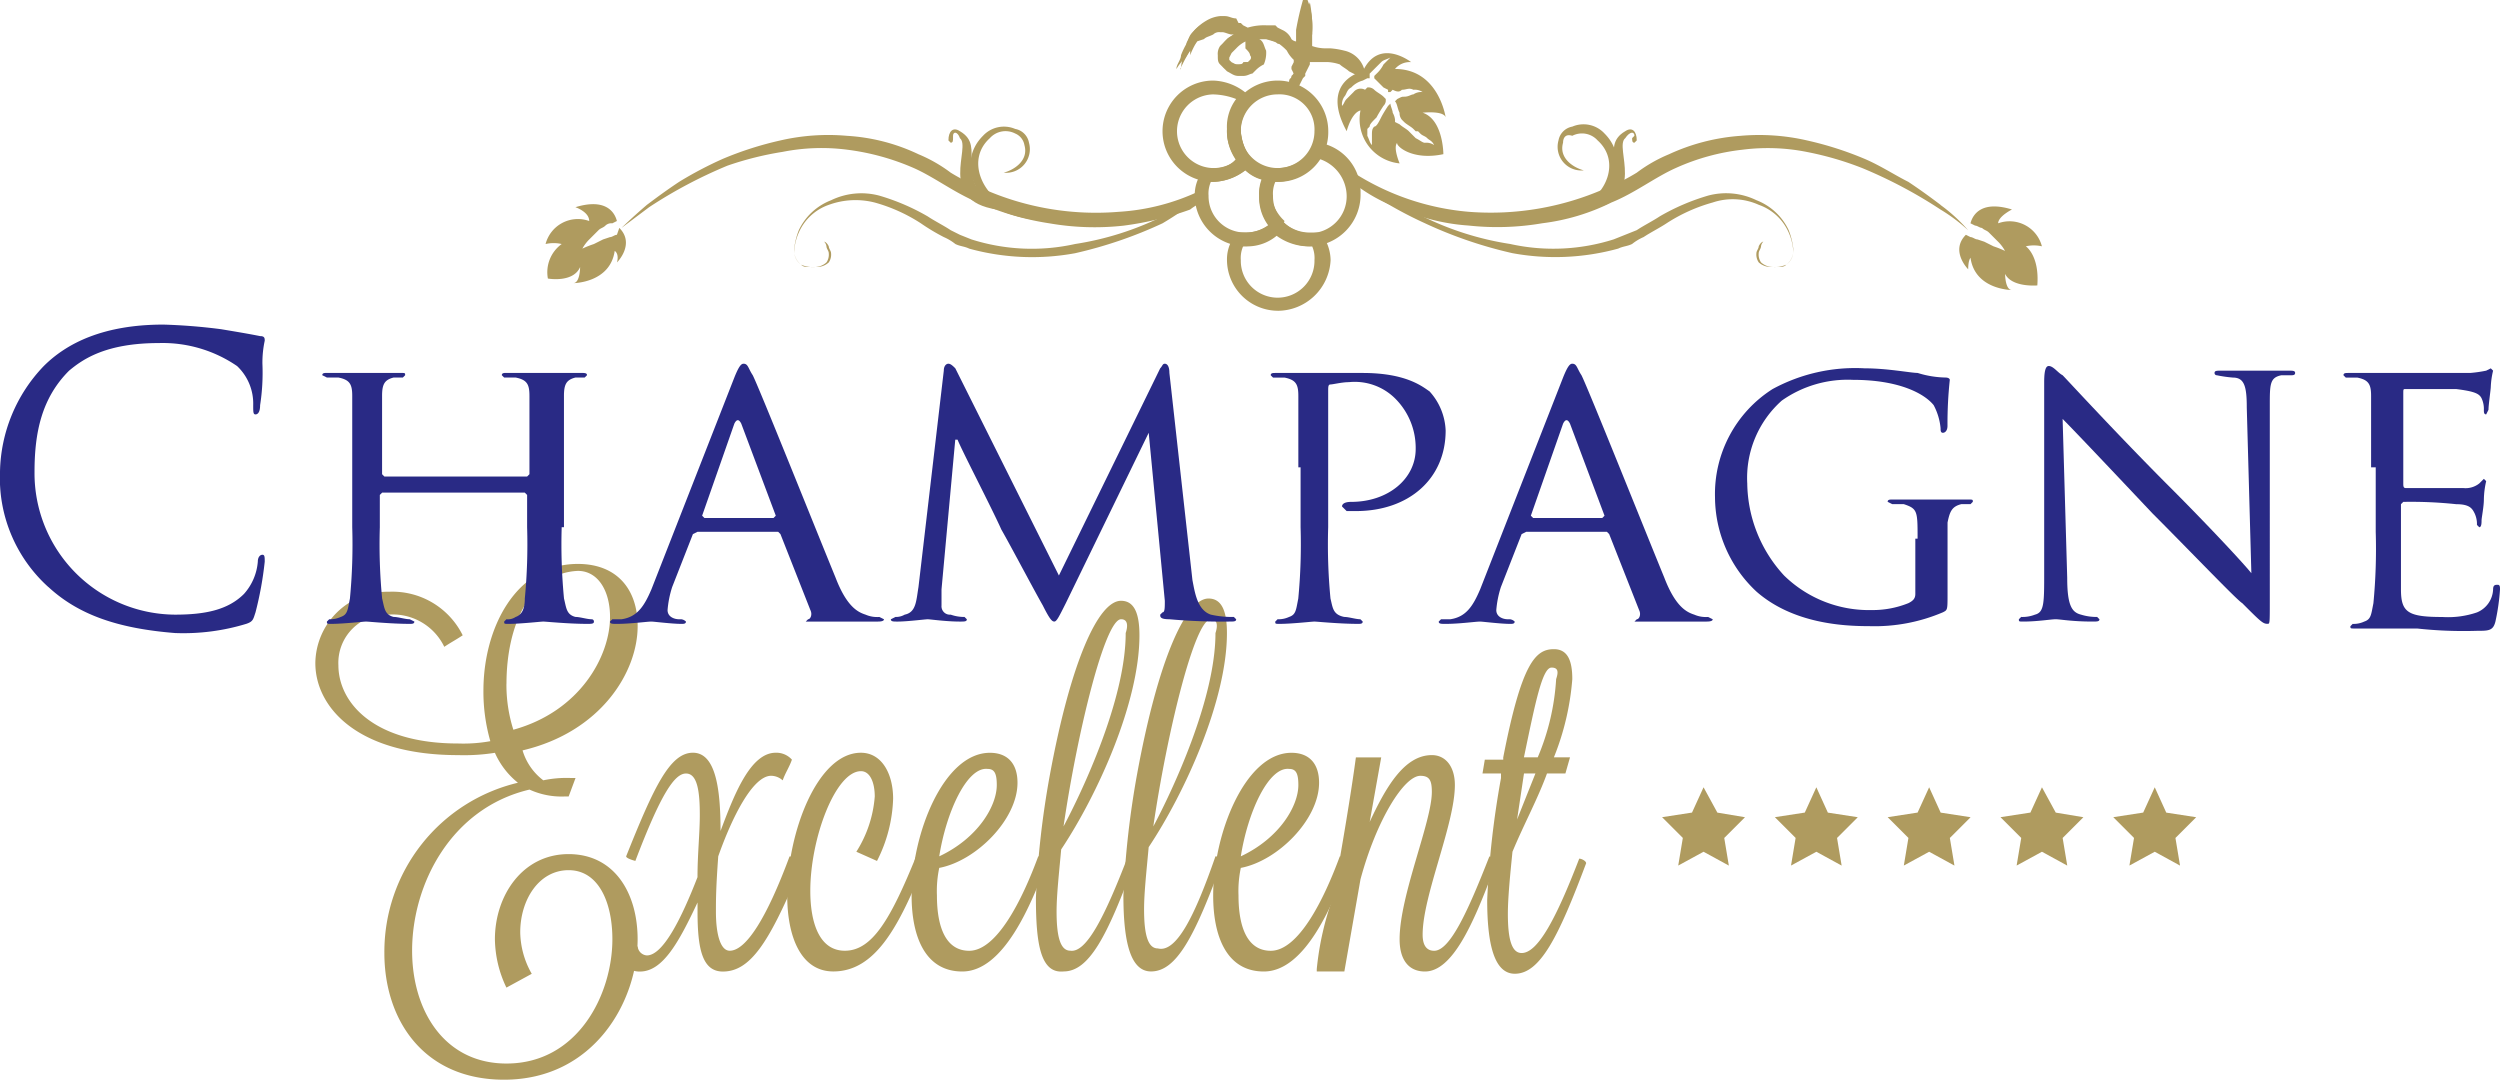 <svg id="Group_57" data-name="Group 57" xmlns="http://www.w3.org/2000/svg" viewBox="0 0 192.813 83.268">
  <defs>
    <style>
      .cls-1 {
        fill: #af9b5f;
      }

      .cls-2 {
        fill: #292a85;
      }
    </style>
  </defs>
  <path id="Path_169" data-name="Path 169" class="cls-1" d="M29.2,11.233c-.178,0-.355.178-.533.178l-.533.178-.355.178-.355.178a7.465,7.465,0,0,0-.888.355,3.065,3.065,0,0,1,.533-.71l.355-.355.355-.355c.178-.178.355-.178.533-.355a.652.652,0,0,1,.533-.178l.355-.178c-.178-.71-.888-1.775-3.2-1.065,0,0,1.065.355,1.065,1.065A2.576,2.576,0,0,0,23.7,11.943a2.8,2.8,0,0,1,1.243,0,2.686,2.686,0,0,0-1.065,2.663s1.953.355,2.486-.888c0,0,0,1.243-.533,1.243,0,0,2.841,0,3.2-2.486,0,0,.355.178.178.888,0,0,1.42-1.42.178-2.663Z" transform="translate(18.378 6.877)"/>
  <path id="Path_170" data-name="Path 170" class="cls-1" d="M71.563,10.191a16.854,16.854,0,0,1-6.214,1.6,21.469,21.469,0,0,1-10.475-1.775,16.233,16.233,0,0,1-2.486-1.243A11.32,11.32,0,0,0,49.9,7.351a14.85,14.85,0,0,0-5.5-1.42,16.429,16.429,0,0,0-5.149.355,26.1,26.1,0,0,0-4.439,1.42,29.208,29.208,0,0,0-3.373,1.775c-1.065.71-1.775,1.243-2.486,1.775C27.71,12.322,27,13.032,27,13.032l2.131-1.6a36.092,36.092,0,0,1,6.036-3.2,24.872,24.872,0,0,1,4.261-1.065A15.406,15.406,0,0,1,44.4,7a18.609,18.609,0,0,1,5.149,1.42c1.6.71,3.2,1.953,4.971,2.663a21.492,21.492,0,0,0,5.5,1.6,20.33,20.33,0,0,0,5.681.178,24.243,24.243,0,0,0,5.149-1.243,3.881,3.881,0,0,1,.888-.533,1.6,1.6,0,0,1-.178-.888" transform="translate(20.937 4.545)"/>
  <path id="Path_171" data-name="Path 171" class="cls-1" d="M48.982,12.247a14.788,14.788,0,0,1-3.906-.533c-2.131-1.065-3.2-3.728-1.42-5.326a1.621,1.621,0,0,1,1.953-.355,1.18,1.18,0,0,1,.71.888c.355,1.243-.888,1.953-1.6,2.131a1.826,1.826,0,0,0,1.953-2.308,1.319,1.319,0,0,0-1.065-1.065,2.2,2.2,0,0,0-2.486.533c-1.953,1.953-.71,4.971,1.6,5.859a10.417,10.417,0,0,0,4.084.71Z" transform="translate(32.689 4.265)"/>
  <path id="Path_172" data-name="Path 172" class="cls-1" d="M41.555,6.116v.178c0,.178,0,.355-.178.355L41.2,6.471h0c0-.71.355-1.065.888-.71C44.218,7,41.378,9.134,44.928,11.8c-4.616-.71-1.953-4.794-2.841-5.5-.178-.533-.533-.533-.533-.178" transform="translate(31.948 4.359)"/>
  <path id="Path_173" data-name="Path 173" class="cls-1" d="M65.748,8.758c-.888.355-1.775.888-2.841,1.42a23.184,23.184,0,0,1-6.747,2.131,15.366,15.366,0,0,1-7.989-.355l-.888-.355-.71-.355c-.533-.355-1.243-.71-1.775-1.065a16.855,16.855,0,0,0-3.728-1.6,5.359,5.359,0,0,0-3.728.355,4.566,4.566,0,0,0-2.486,2.308,5.489,5.489,0,0,0-.355,1.42,1.382,1.382,0,0,0,.533,1.243c.178.178.355.178.71.178h.533a1.356,1.356,0,0,0,.888-.355,1.067,1.067,0,0,0,.178-.71c0-.178-.178-.355-.178-.533-.178-.355-.355-.355-.355-.355a.62.62,0,0,1,.178.355c0,.178.178.355.178.533a1.067,1.067,0,0,1-.178.71,1.356,1.356,0,0,1-.888.355,2.252,2.252,0,0,1-1.065-.178,1.265,1.265,0,0,1-.533-1.065,4.178,4.178,0,0,1,.355-1.42,3.926,3.926,0,0,1,2.308-2.131,6,6,0,0,1,3.551-.178,12.815,12.815,0,0,1,3.551,1.6,15.614,15.614,0,0,0,1.775,1.065,3.881,3.881,0,0,1,.888.533c.355.178.71.178,1.065.355a18.276,18.276,0,0,0,8.167.355,33.378,33.378,0,0,0,6.747-2.308,25.161,25.161,0,0,0,2.841-1.953Z" transform="translate(26.753 6.511)"/>
  <path id="Path_174" data-name="Path 174" class="cls-1" d="M90.239,12.043a2.8,2.8,0,0,1,1.243,0,2.576,2.576,0,0,0-3.373-1.775c0-.533,1.065-1.065,1.065-1.065-2.308-.71-3.018.355-3.2,1.065l.355.178c.178,0,.355.178.533.178.178.178.355.178.533.355l.355.355.355.355a3.066,3.066,0,0,1,.533.71,7.464,7.464,0,0,0-.888-.355l-.355-.178-.355-.178-.533-.178c-.178,0-.355-.178-.533-.178l-.355-.178c-1.243,1.243.178,2.663.178,2.663,0-.71.178-.888.178-.888.355,2.486,3.2,2.486,3.2,2.486-.533,0-.533-1.243-.533-1.243.533,1.065,2.486.888,2.486.888.178-2.308-.888-3.018-.888-3.018" transform="translate(66 6.954)"/>
  <path id="Path_175" data-name="Path 175" class="cls-1" d="M105.159,11.257c-.71-.533-1.42-1.065-2.486-1.775-1.065-.533-2.131-1.243-3.373-1.775a26.1,26.1,0,0,0-4.439-1.42,16.429,16.429,0,0,0-5.149-.355,15.783,15.783,0,0,0-5.5,1.42,11.32,11.32,0,0,0-2.486,1.42,16.233,16.233,0,0,1-2.486,1.243,21.814,21.814,0,0,1-10.475,1.775,19.526,19.526,0,0,1-8.877-3.018,13.647,13.647,0,0,1-2.308-2.131c0,.178-.178.355-.178.533A12.052,12.052,0,0,0,59.531,9.3a12.92,12.92,0,0,0,4.084,2.308,15.656,15.656,0,0,0,5.149,1.243,20.528,20.528,0,0,0,5.681-.178,16.459,16.459,0,0,0,5.326-1.6c1.775-.71,3.373-1.953,4.971-2.663A17.065,17.065,0,0,1,89.891,7a15.406,15.406,0,0,1,4.971.178,24.327,24.327,0,0,1,4.261,1.243,36.092,36.092,0,0,1,6.036,3.2,13.009,13.009,0,0,1,2.131,1.6,12.653,12.653,0,0,0-2.131-1.953" transform="translate(44.51 4.545)"/>
  <path id="Path_176" data-name="Path 176" class="cls-1" d="M66.4,12.324a14.788,14.788,0,0,0,3.906-.533c2.131-.888,3.2-3.551,1.42-5.149a1.621,1.621,0,0,0-1.953-.355c-.533-.178-.71.178-.71.533-.355,1.243.888,1.953,1.6,2.131a1.826,1.826,0,0,1-1.953-2.308,1.319,1.319,0,0,1,1.065-1.065,2.2,2.2,0,0,1,2.486.533c1.953,1.953.71,4.971-1.6,5.859a10.416,10.416,0,0,1-4.084.71Z" transform="translate(51.489 4.187)"/>
  <path id="Path_177" data-name="Path 177" class="cls-1" d="M72.551,6.116l-.178.178c0,.178,0,.355.178.355l.178-.178h0c0-.71-.355-1.065-.888-.71C69.71,7,72.551,9.134,69,11.8c4.616-.71,1.953-4.794,2.841-5.5.355-.533.71-.533.71-.178" transform="translate(53.505 4.359)"/>
  <path id="Path_178" data-name="Path 178" class="cls-1" d="M58.4,7.5,60,8.565a32.589,32.589,0,0,0,4.439,2.308A23.184,23.184,0,0,0,71.183,13a15.366,15.366,0,0,0,7.989-.355l.888-.355.888-.355c.533-.355,1.243-.71,1.775-1.065a16.855,16.855,0,0,1,3.728-1.6,5.359,5.359,0,0,1,3.728.355,4.566,4.566,0,0,1,2.486,2.308,5.488,5.488,0,0,1,.355,1.42,1.382,1.382,0,0,1-.533,1.243c-.178.178-.355.178-.71.178h-.533a1.356,1.356,0,0,1-.888-.355,1.067,1.067,0,0,1-.178-.71c0-.178.178-.355.178-.533.178-.355.355-.355.355-.355a.62.62,0,0,0-.178.355c0,.178-.178.355-.178.533a1.067,1.067,0,0,0,.178.71,1.356,1.356,0,0,0,.888.355,2.252,2.252,0,0,0,1.065-.178,1.265,1.265,0,0,0,.533-1.065,4.178,4.178,0,0,0-.355-1.42,3.925,3.925,0,0,0-2.308-2.131,4.87,4.87,0,0,0-3.551-.178,12.815,12.815,0,0,0-3.551,1.6c-.533.355-1.243.71-1.775,1.065a3.881,3.881,0,0,0-.888.533c-.355.178-.71.178-1.065.355a18.276,18.276,0,0,1-8.167.355,33.378,33.378,0,0,1-6.747-2.308A30.493,30.493,0,0,1,60.175,8.92,22.042,22.042,0,0,0,58.4,7.5" transform="translate(45.286 5.816)"/>
  <path id="Path_179" data-name="Path 179" class="cls-1" d="M60.193,6.747c-.178,0-.355-.178-.533-.178h-.178l.178-.178c0-.178.178-.355.178-.533l.178-.178-.178-.355V5.149l.178-.355V4.616a2.451,2.451,0,0,1-.533-.71,3.873,3.873,0,0,0-.888-.71h0c-.178,0-.355-.178-.71-.178h-.533c.355.178.355.533.533.888a2.252,2.252,0,0,1-.178,1.065,2.2,2.2,0,0,0-.533.355L57,5.5l-.178.178c-.178,0-.355.178-.71.178h-.355c-.355,0-.533-.178-.888-.355l-.533-.533c-.178-.178-.178-.355-.178-.71a1.067,1.067,0,0,1,.178-.71l.533-.533c.178-.178.355-.178.533-.355h-.178c-.178,0-.533-.178-.71-.178h-.178a.652.652,0,0,0-.533.178c-.355.178-.533.178-.71.355l-.533.178a5.837,5.837,0,0,0-.533,1.065V3.906c-.355.533-.888,1.6-.71,1.42h0a5.184,5.184,0,0,1,.355-1.6c.178-.533-.178-.178.71-1.42a3.873,3.873,0,0,1,.888-.71,2.523,2.523,0,0,1,1.065-.355h.355c.355,0,.533.178.888.178l.178.355h.178l.178.178.355.178a4.412,4.412,0,0,1,1.42-.178h.71l.178.178h0l.355.178h0a1.386,1.386,0,0,1,.71.71.62.62,0,0,0,.355.178V2.308A23.159,23.159,0,0,1,60.725,0h.355a5.643,5.643,0,0,1,.355,2.486V3.551a3.124,3.124,0,0,0,1.065.178h.355a6.278,6.278,0,0,1,1.065.178h0a2.056,2.056,0,0,1,1.6,1.775l-.355.178h-.178l-.355-.178L64.276,5.5c-.178-.178-.533-.355-.71-.533h0a3.612,3.612,0,0,0-.888-.178h-1.42v.178l-.178.355-.178.355v.178l-.178.178-.178.355-.178.355ZM56.287,3.2a2.451,2.451,0,0,0-.71.533l-.355.355-.178.355v.178l.178.178.355.178h.178c.178,0,.355,0,.355-.178h.355l.178-.178a.246.246,0,0,0,0-.355c0-.178-.178-.355-.355-.533V3.2" transform="translate(39.765 0)"/>
  <path id="Path_180" data-name="Path 180" class="cls-1" d="M64.061,4.184A6.278,6.278,0,0,0,63,4.006H62.64A4.685,4.685,0,0,1,61.4,3.828c0-.533,0-1.065.178-1.243A10.918,10.918,0,0,0,61.4.1a10.842,10.842,0,0,0-.533,2.308,3.124,3.124,0,0,1-.178,1.065.922.922,0,0,1-.71-.355,2.451,2.451,0,0,0-.71-.533.62.62,0,0,0-.355-.178l-.355-.178H58.2a3.01,3.01,0,0,0-1.775,0h0c-.178-.178-.355-.178-.533-.355-.178,0-.355-.178-.533-.178A2.252,2.252,0,0,0,54.3,1.52c-.355,0-.71.178-1.065.178a3.873,3.873,0,0,0-.888.71,1.346,1.346,0,0,0-.355.71,5.836,5.836,0,0,0-.533,1.065c0,.355-.355.71-.355,1.065a3.873,3.873,0,0,1,.71-.888A7.515,7.515,0,0,1,52.7,3.118c0-.178.178-.178.355-.355a2.451,2.451,0,0,1,.71-.533,1.067,1.067,0,0,1,.71-.178,1.6,1.6,0,0,1,.888.178l.355.178h0c-.178.178-.533.355-.71.533s-.355.355-.355.533a1.067,1.067,0,0,0-.178.71c0,.178.178.533.178.71a.382.382,0,0,0,.355.355,2.252,2.252,0,0,0,1.065.178c.355,0,.533-.178.71-.178h.355a.382.382,0,0,0,.355-.355,1.33,1.33,0,0,0,.178-.888.976.976,0,0,0-.533-.888l-.178-.178h1.065c.533.178.71.178.888.355a.976.976,0,0,1,.888.533l.71.71-.178.355-.178.355V5.6l-.178.355c-.178,0-.178.178-.178.355.178,0,.355.178.533.178l.178-.355.178-.355V5.426l.178-.355.178-.355V4.539h1.775a3.612,3.612,0,0,1,.888.178,5.525,5.525,0,0,1,1.065.71c.355.178.355,0,.71.355a2.122,2.122,0,0,0-1.42-1.6m-6.924-.178a.652.652,0,0,1-.178.533l-.178.178h-.355c-.178,0-.178.178-.533.178a1.342,1.342,0,0,1-.71-.178l-.178-.178-.178-.355.178-.355.533-.355a3.881,3.881,0,0,1,.888-.533h0l.355.355a.922.922,0,0,1,.355.71" transform="translate(39.625 0.078)"/>
  <path id="Path_181" data-name="Path 181" class="cls-1" d="M57.206,16.679A3.941,3.941,0,0,1,53.3,12.773,3,3,0,0,1,53.833,11l.178-.355h.71a2.94,2.94,0,0,0,2.131-.888l.355-.355.355.355a2.94,2.94,0,0,0,2.131.888h.888l.178.355a3.426,3.426,0,0,1,.533,1.775,4.1,4.1,0,0,1-4.084,3.906m-2.663-4.971a2.252,2.252,0,0,0-.178,1.065,2.841,2.841,0,1,0,5.681,0,2.252,2.252,0,0,0-.178-1.065h-.355a4.242,4.242,0,0,1-2.486-.888,4.242,4.242,0,0,1-2.486.888Z" transform="translate(41.331 7.289)"/>
  <path id="Path_182" data-name="Path 182" class="cls-1" d="M57.128,16.347A3.641,3.641,0,0,1,53.4,12.618a6.308,6.308,0,0,1,.355-1.775l.178-.178h.533a3.739,3.739,0,0,0,2.308-.888l.178-.178.178.178a2.726,2.726,0,0,0,2.308.888h.71l.178.178a2.92,2.92,0,0,1,.355,1.775,3.315,3.315,0,0,1-3.551,3.728m-2.841-4.971a3.021,3.021,0,0,0-.178,1.243,3.018,3.018,0,0,0,6.036,0,3.021,3.021,0,0,0-.178-1.243h-.355a4.242,4.242,0,0,1-2.486-.888,4.242,4.242,0,0,1-2.486.888h-.355" transform="translate(41.408 7.444)"/>
  <path id="Path_183" data-name="Path 183" class="cls-1" d="M57.206,11.312a3.906,3.906,0,1,1,3.906-3.906,3.828,3.828,0,0,1-3.906,3.906m0-6.747a2.841,2.841,0,1,0,2.841,2.841,2.7,2.7,0,0,0-2.841-2.841" transform="translate(41.331 2.714)"/>
  <path id="Path_184" data-name="Path 184" class="cls-1" d="M57.128,11.057A3.641,3.641,0,0,1,53.4,7.328a3.728,3.728,0,1,1,7.457,0,3.541,3.541,0,0,1-3.728,3.728m0-6.747a3.018,3.018,0,1,0,3.018,3.018A2.8,2.8,0,0,0,57.128,4.31" transform="translate(41.408 2.792)"/>
  <path id="Path_185" data-name="Path 185" class="cls-1" d="M54.406,11.312a3.906,3.906,0,0,1,0-7.812,4.19,4.19,0,0,1,2.841,1.243L57.6,5.1l-.355.355a2.67,2.67,0,0,0-.71,1.953,3.723,3.723,0,0,0,.71,1.953l.355.355-.355.355a4.19,4.19,0,0,1-2.841,1.243m0-6.747a2.841,2.841,0,0,0,0,5.681,2.059,2.059,0,0,0,1.775-.71,3.568,3.568,0,0,1-.71-2.308,3.568,3.568,0,0,1,.71-2.308,5.253,5.253,0,0,0-1.775-.355" transform="translate(39.16 2.714)"/>
  <path id="Path_186" data-name="Path 186" class="cls-1" d="M54.328,11.057A3.641,3.641,0,0,1,50.6,7.328,3.641,3.641,0,0,1,54.328,3.6a4.19,4.19,0,0,1,2.841,1.243l.178.178-.178.178a2.83,2.83,0,0,0-.71,2.131,5.047,5.047,0,0,0,.71,2.131l.178.178-.178.178a3.782,3.782,0,0,1-2.841,1.243m0-6.747a3.018,3.018,0,0,0,0,6.036,3.276,3.276,0,0,0,2.131-.888,3.568,3.568,0,0,1-.71-2.308,5.035,5.035,0,0,1,.71-2.308,4.727,4.727,0,0,0-2.131-.533" transform="translate(39.237 2.792)"/>
  <path id="Path_187" data-name="Path 187" class="cls-1" d="M55.806,13.879A3.941,3.941,0,0,1,51.9,9.973,3,3,0,0,1,52.433,8.2l.178-.355h.71a2.94,2.94,0,0,0,2.131-.888l.355-.355.355.355a2.119,2.119,0,0,0,1.6.888l.71.178-.355.533a3.345,3.345,0,0,0-.355,1.42,2.851,2.851,0,0,0,.888,1.953l.355.355-.355.355a3.533,3.533,0,0,1-2.841,1.243M53.143,8.908a2.252,2.252,0,0,0-.178,1.065,2.8,2.8,0,0,0,2.841,2.841,3,3,0,0,0,1.775-.533,3.568,3.568,0,0,1-.71-2.308,3.022,3.022,0,0,1,.178-1.243,2.862,2.862,0,0,1-1.243-.71,4.242,4.242,0,0,1-2.486.888Z" transform="translate(40.245 5.118)"/>
  <path id="Path_188" data-name="Path 188" class="cls-1" d="M55.728,13.7A3.641,3.641,0,0,1,52,9.973,6.308,6.308,0,0,1,52.355,8.2l.178-.178h.71a2.863,2.863,0,0,0,2.308-1.065l.178-.355.178.355a2.465,2.465,0,0,0,1.775.888h.533l-.178.355a4.179,4.179,0,0,0-.355,1.42,3.276,3.276,0,0,0,.888,2.131l.178.178-.355.71A3.613,3.613,0,0,1,55.728,13.7M52.888,8.731a3.022,3.022,0,0,0-.178,1.243,2.992,2.992,0,0,0,3.018,3.018,3.723,3.723,0,0,0,1.953-.71,5.035,5.035,0,0,1-.71-2.308c0-.533.178-.888.178-1.42a3.866,3.866,0,0,1-1.42-.888,3.505,3.505,0,0,1-2.486,1.065h-.355" transform="translate(40.323 5.118)"/>
  <path id="Path_189" data-name="Path 189" class="cls-1" d="M58.606,14.189A3.941,3.941,0,0,1,54.7,10.284a3,3,0,0,1,.533-1.775V8.153h.888a2.929,2.929,0,0,0,2.663-1.6l.178-.355h.355a3.838,3.838,0,0,1,3.2,3.906,3.981,3.981,0,0,1-3.906,4.084M55.943,9.218a2.252,2.252,0,0,0-.178,1.065,2.841,2.841,0,1,0,5.681,0,3.039,3.039,0,0,0-2.131-2.841,3.967,3.967,0,0,1-3.2,1.775h-.178" transform="translate(42.416 4.808)"/>
  <path id="Path_190" data-name="Path 190" class="cls-1" d="M58.528,13.857A3.641,3.641,0,0,1,54.8,10.128a6.308,6.308,0,0,1,.355-1.775l.178-.178h.71a3.3,3.3,0,0,0,2.663-1.6l.178-.178h.178a3.8,3.8,0,0,1,3.018,3.728,3.4,3.4,0,0,1-3.551,3.728M55.688,8.886a3.022,3.022,0,0,0-.178,1.243,3.018,3.018,0,0,0,6.036,0A3.043,3.043,0,0,0,59.239,7.11a3.967,3.967,0,0,1-3.2,1.775h-.355" transform="translate(42.494 4.963)"/>
  <path id="Path_191" data-name="Path 191" class="cls-1" d="M66.265,10.1s0-2.663-1.6-3.2c0,0,1.6-.178,1.775.355,0,0-.533-3.728-3.906-3.728A1.483,1.483,0,0,1,63.779,3s-2.486-1.953-3.728.71c0,0-3.373.71-1.243,4.616,0,0,.355-1.42,1.065-1.6a3.418,3.418,0,0,0,3.018,4.084s-.533-1.243-.178-1.6c-.178.178,1.065,1.42,3.551.888M62.537,7.618h0V7.44a1.374,1.374,0,0,0-.178-.533c0-.178-.178-.533-.178-.71L62,6.375s-.355.533-.533.888-.355.71-.533.71c-.178.178-.178.355-.178.71v.71c-.178-.178-.178-.355-.355-.71V8.15l.178-.178c0-.178.178-.355.533-.71.178-.355.533-.888.533-.888a.62.62,0,0,0,.178-.355V5.842h0l-.178-.178c-.178-.178-.533-.355-.71-.533a.652.652,0,0,0-.533-.178l-.178.178a.705.705,0,0,0-.888.178l-.533.533c-.178.178-.178.355-.355.533a1.067,1.067,0,0,1,.178-.71c.178-.178.178-.533.533-.71a1.9,1.9,0,0,1,.888-.533l.355-.178h.178V3.889l.178-.178.178-.178L61.471,3c.178-.178.355-.178.71-.355l-.533.533a2.451,2.451,0,0,1-.533.71l-.178.178v.178l.71.71L62,5.132V5.31h.178l.178-.178c.355.178.533.178.71,0,.355,0,.533-.178.888,0a1.067,1.067,0,0,1,.71.178,1.067,1.067,0,0,0-.71.178c-.178,0-.355.178-.71.178-.178,0-.178,0-.533.178l-.178.178h0c.178.178.178.533.355.888a.778.778,0,0,0,.178.533h0l.178.178c.178.178.533.355.71.533l.178.178h.178l.178.178c.178.178.355.178.533.355s.355.178.533.533a1.067,1.067,0,0,0-.71-.178c-.178,0-.355-.178-.71-.355l-.178-.178-.178-.178L63.6,8.328c-.178-.178-.533-.355-.71-.533l-.355-.178" transform="translate(45.055 1.792)"/>
  <path id="Path_192" data-name="Path 192" class="cls-1" d="M95,34.2l.888,1.953,2.308.355-1.6,1.6.355,2.131L95,39.171l-1.953,1.065.355-2.131-1.6-1.6,2.308-.355Z" transform="translate(71.185 26.52)"/>
  <path id="Path_193" data-name="Path 193" class="cls-1" d="M90.1,34.2l1.065,1.953,2.131.355-1.6,1.6.355,2.131L90.1,39.171l-1.953,1.065.355-2.131-1.6-1.6,2.308-.355Z" transform="translate(67.386 26.52)"/>
  <path id="Path_194" data-name="Path 194" class="cls-1" d="M85.2,34.2l.888,1.953,2.308.355-1.6,1.6.355,2.131L85.2,39.171l-1.953,1.065.355-2.131-1.6-1.6,2.308-.355Z" transform="translate(63.586 26.52)"/>
  <path id="Path_195" data-name="Path 195" class="cls-1" d="M80.3,34.2l.888,1.953,2.308.355-1.6,1.6.355,2.131L80.3,39.171l-1.953,1.065.355-2.131-1.6-1.6,2.308-.355Z" transform="translate(59.786 26.52)"/>
  <path id="Path_196" data-name="Path 196" class="cls-1" d="M75.4,34.2l1.065,1.953,2.131.355-1.6,1.6.355,2.131L75.4,39.171l-1.953,1.065.355-2.131-1.6-1.6,2.308-.355Z" transform="translate(55.987 26.52)"/>
  <path id="Path_197" data-name="Path 197" class="cls-1" d="M28.436,33.732a11.448,11.448,0,0,0,.533,3.551c5.149-1.42,7.457-5.681,7.457-8.7,0-1.953-.888-3.551-2.486-3.551-3.728.178-5.5,4.261-5.5,8.7m4.794,8.7h-.355a5.929,5.929,0,0,1-2.663-.533c-6.036,1.42-9.055,7.279-9.055,12.428,0,4.616,2.486,8.7,7.279,8.7,5.5,0,8.167-5.326,8.167-9.587,0-2.841-1.065-5.326-3.373-5.326S29.5,50.421,29.5,52.907a6.645,6.645,0,0,0,.888,3.2l-1.953,1.065a8.859,8.859,0,0,1-.888-3.728c0-3.373,2.131-6.569,5.681-6.569s5.326,3.018,5.326,6.569c0,4.794-3.373,10.83-10.3,10.83-6.214,0-9.232-4.616-9.232-9.765a13.4,13.4,0,0,1,10.3-13.138,6.121,6.121,0,0,1-1.775-2.308,15.273,15.273,0,0,1-2.841.178c-7.812,0-11.008-3.728-11.008-7.1a5.57,5.57,0,0,1,5.681-5.5A6.047,6.047,0,0,1,25.063,30c-.533.355-.888.533-1.42.888a4.413,4.413,0,0,0-4.261-2.486,3.726,3.726,0,0,0-3.906,3.906c0,2.841,2.663,6.036,9.232,6.036a11.721,11.721,0,0,0,2.486-.178,13.846,13.846,0,0,1-.533-3.906c0-4.794,2.486-9.765,7.279-9.765,3.018,0,4.616,1.953,4.616,4.794,0,3.551-2.841,8.167-8.877,9.587a4.509,4.509,0,0,0,1.6,2.308,8.644,8.644,0,0,1,2.131-.178h.355Z" transform="translate(10.623 18.998)"/>
  <path id="Path_198" data-name="Path 198" class="cls-1" d="M40.038,40.689c-1.775,4.794-3.373,7.279-4.616,7.279-.71,0-1.065-1.243-1.065-3.018,0-.888,0-1.775.178-4.261,1.065-3.018,2.663-6.214,4.084-6.214a1.356,1.356,0,0,1,.888.355c.178-.533.533-1.065.71-1.6a1.612,1.612,0,0,0-1.243-.533c-1.953,0-3.2,3.2-4.261,6.036,0-3.2-.355-6.036-2.131-6.036s-3.018,2.663-5.149,7.989c0,.178.71.355.71.355C30.1,35.9,31.161,34.3,32.049,34.3s1.065,1.42,1.065,3.2c0,1.42-.178,3.018-.178,4.794-1.243,3.2-2.663,6.036-3.906,6.036a.764.764,0,0,1-.71-.71,2.016,2.016,0,0,1-1.42.533,1.554,1.554,0,0,0,1.6,1.42c1.775,0,3.018-2.308,4.439-5.326v.71c0,2.841.355,4.616,1.953,4.616,2.131,0,3.551-2.308,5.681-7.279l.533-1.065c-.355-.178-.71-.533-1.065-.533" transform="translate(20.859 25.357)"/>
  <path id="Path_199" data-name="Path 199" class="cls-1" d="M39.526,40.334a9.255,9.255,0,0,0,1.42-4.261c0-1.065-.355-1.953-1.065-1.953-1.953,0-3.906,5.149-3.906,9.232,0,2.486.71,4.616,2.663,4.616,2.131,0,3.551-2.486,5.5-7.279.178,0,.71.178.71.355l-.355.888c-1.775,4.261-3.551,7.634-6.747,7.634-2.486,0-3.551-2.663-3.551-5.859,0-4.794,2.308-11.008,5.681-11.008,1.6,0,2.486,1.6,2.486,3.551a11.3,11.3,0,0,1-1.243,4.794Z" transform="translate(26.52 25.357)"/>
  <path id="Path_200" data-name="Path 200" class="cls-1" d="M41.731,40.689c3.018-1.42,4.439-3.906,4.439-5.5,0-.888-.178-1.243-.71-1.243-1.6-.178-3.2,3.373-3.728,6.747m7.634,0c.178,0,.71.178.71.355-1.243,3.373-3.373,8.522-6.569,8.522-2.841,0-3.906-2.663-3.906-5.859,0-4.794,2.486-11.008,6.036-11.008,1.42,0,2.131.888,2.131,2.308,0,2.841-3.2,6.036-6.036,6.569a8.644,8.644,0,0,0-.178,2.131c0,2.486.71,4.261,2.486,4.261,2.131,0,4.084-3.906,5.326-7.279" transform="translate(30.707 25.357)"/>
  <path id="Path_201" data-name="Path 201" class="cls-1" d="M51.569,27.52c-1.243,0-3.373,8.7-4.439,15.979,1.42-2.663,4.794-9.765,4.794-14.914.178-.533.178-1.065-.355-1.065M52.1,45.807c.178,0,.533.178.533.355-2.131,5.859-3.551,8.522-5.5,8.522C45.355,54.862,45,52.554,45,49a69.311,69.311,0,0,1,1.065-9.41c1.6-8.7,3.728-13.493,5.5-13.493,1.065,0,1.42,1.065,1.42,2.663,0,5.149-3.2,12.251-6.036,16.512-.178,1.953-.355,3.551-.355,4.794,0,2.131.355,3.018,1.065,3.018,1.243.178,2.663-2.663,4.439-7.279" transform="translate(34.895 20.239)"/>
  <path id="Path_202" data-name="Path 202" class="cls-1" d="M55.547,27.6c-1.243,0-3.373,8.7-4.439,15.979,1.42-2.663,4.794-9.765,4.794-14.914.178-.533.178-1.065-.355-1.065M55.9,45.885c.178,0,.533.178.533.355-2.131,5.859-3.551,8.522-5.5,8.522-1.6,0-2.131-2.308-2.131-5.859a69.311,69.311,0,0,1,1.065-9.41c1.6-8.7,3.728-13.493,5.5-13.493,1.065,0,1.42,1.065,1.42,2.663,0,5.149-3.2,12.251-6.036,16.512-.178,1.953-.355,3.551-.355,4.794,0,2.131.355,3.018,1.065,3.018,1.42.355,2.841-2.486,4.439-7.1" transform="translate(37.841 20.161)"/>
  <path id="Path_203" data-name="Path 203" class="cls-1" d="M54.831,40.689c3.018-1.42,4.439-3.906,4.439-5.5,0-.888-.178-1.243-.71-1.243-1.6-.178-3.2,3.373-3.728,6.747m7.634,0c.178,0,.71.178.71.355-1.243,3.373-3.373,8.522-6.569,8.522-2.841,0-3.906-2.663-3.906-5.859,0-4.794,2.486-11.008,6.036-11.008,1.42,0,2.131.888,2.131,2.308,0,2.841-3.2,6.036-6.036,6.569a8.644,8.644,0,0,0-.178,2.131c0,2.486.71,4.261,2.486,4.261,2.131,0,4.083-3.906,5.326-7.279" transform="translate(40.866 25.357)"/>
  <path id="Path_204" data-name="Path 204" class="cls-1" d="M57.2,49.312a22.551,22.551,0,0,1,1.243-5.5c.71-3.906,1.42-8.167,1.775-10.83h1.953l-.888,4.971c1.243-2.663,2.663-5.149,4.794-5.149,1.065,0,1.775.888,1.775,2.308,0,3.018-2.486,8.522-2.486,11.54,0,.888.355,1.243.888,1.243,1.243,0,2.663-3.2,4.261-7.279a2.6,2.6,0,0,1,.71.355l-.533,1.065c-1.42,3.728-3.018,7.457-5.149,7.457-1.243,0-1.953-.888-1.953-2.486,0-3.373,2.486-9.055,2.486-11.363,0-.888-.178-1.243-.888-1.243-1.243,0-3.373,3.373-4.616,7.989l-1.243,7.1H57.2Z" transform="translate(44.355 25.434)"/>
  <path id="Path_205" data-name="Path 205" class="cls-1" d="M69.726,29.62c-.71,0-1.243,2.663-2.131,6.924h1.065a18.2,18.2,0,0,0,1.42-6.036c.178-.533.178-.888-.355-.888m-1.243,8.167H67.6l-.533,3.551ZM66,36.545c1.42-7.279,2.486-8.345,3.906-8.345,1.065,0,1.42.888,1.42,2.308a20.328,20.328,0,0,1-1.42,6.036h1.243l-.355,1.243h-1.42c-.71,1.953-1.775,3.906-2.663,6.036-.178,1.775-.355,3.551-.355,4.794,0,2.131.355,3.018,1.065,3.018,1.243,0,2.663-2.663,4.439-7.279.178,0,.533.178.533.355h0c-2.131,5.681-3.551,8.522-5.5,8.522-1.6,0-2.131-2.308-2.131-5.681a69.312,69.312,0,0,1,1.065-9.41v-.355H64.4l.178-1.065H66Z" transform="translate(49.938 21.867)"/>
  <path id="Path_206" data-name="Path 206" class="cls-2" d="M3.728,34.34A11.312,11.312,0,0,1,0,25.463,12.07,12.07,0,0,1,3.373,17.3c1.775-1.775,4.616-3.2,9.232-3.2a44.315,44.315,0,0,1,4.439.355c1.065.178,2.131.355,3.018.533.355,0,.355.178.355.355a8.054,8.054,0,0,0-.178,1.775,16.3,16.3,0,0,1-.178,3.2c0,.533-.178.71-.355.71s-.178-.178-.178-.71A3.977,3.977,0,0,0,18.287,17.3a10.151,10.151,0,0,0-6.036-1.775c-4.084,0-5.859,1.243-6.924,2.131C3.2,19.781,2.663,22.445,2.663,25.463a10.905,10.905,0,0,0,10.83,11.008c2.308,0,4.084-.355,5.326-1.6a4.232,4.232,0,0,0,1.065-2.486c0-.355.178-.533.355-.533s.178.178.178.533a26.744,26.744,0,0,1-.71,3.906c-.178.533-.178.71-.71.888a16.576,16.576,0,0,1-5.5.71c-4.439-.355-7.457-1.42-9.765-3.551" transform="translate(0 10.934)"/>
  <path id="Path_207" data-name="Path 207" class="cls-2" d="M36.087,16.865c.355-.888.533-1.065.71-1.065.355,0,.355.355.71.888C38.04,17.753,42.3,28.406,43.9,32.312c.888,2.308,1.775,2.663,2.308,2.841a2.252,2.252,0,0,0,1.065.178l.355.178c0,.178-.355.178-.533.178h-5.5l.178-.178c.178,0,.355-.355.178-.71l-2.308-5.859-.178-.178H33.247l-.355.178-1.6,4.084a7.814,7.814,0,0,0-.355,1.775c0,.533.533.71.888.71H32a.62.62,0,0,1,.355.178c0,.178-.178.178-.355.178-.71,0-2.131-.178-2.308-.178-.355,0-1.6.178-2.663.178-.355,0-.533,0-.533-.178l.178-.178h.71c1.243-.178,1.775-1.065,2.308-2.308ZM39.106,27.7l.178-.178-2.663-7.1q-.266-.533-.533,0l-2.486,7.1.178.178Z" transform="translate(20.549 12.252)"/>
  <path id="Path_208" data-name="Path 208" class="cls-2" d="M57.331,23.479v-5.5c0-.888-.178-1.243-1.065-1.42h-.888l-.178-.178c0-.178.178-.178.355-.178H62.3c3.373,0,4.616,1.065,5.149,1.42a4.751,4.751,0,0,1,1.243,3.018c0,3.728-2.841,6.214-6.924,6.214h-.71L60.7,26.5c0-.178.178-.355.71-.355,2.841,0,4.971-1.775,4.971-4.084a5.378,5.378,0,0,0-1.6-3.906,4.422,4.422,0,0,0-3.551-1.243c-.533,0-1.243.178-1.42.178s-.178.178-.178.533V28.1a43.644,43.644,0,0,0,.178,5.5c.178.71.178,1.243,1.065,1.42.355,0,.888.178,1.243.178l.178.178c0,.178-.178.178-.355.178-1.42,0-3.2-.178-3.373-.178s-1.775.178-2.663.178c-.355,0-.355,0-.355-.178l.178-.178a1.93,1.93,0,0,0,.888-.178c.533-.178.533-.533.71-1.42a43.644,43.644,0,0,0,.178-5.5V23.479Z" transform="translate(42.804 12.562)"/>
  <path id="Path_209" data-name="Path 209" class="cls-2" d="M72.087,16.865c.355-.888.533-1.065.71-1.065.355,0,.355.355.71.888C74.04,17.753,78.3,28.406,79.9,32.312c.888,2.308,1.775,2.663,2.308,2.841a2.252,2.252,0,0,0,1.065.178l.355.178c0,.178-.355.178-.533.178h-5.5l.178-.178c.178,0,.355-.355.178-.71l-2.308-5.859-.178-.178H69.247l-.355.178-1.6,4.084a7.814,7.814,0,0,0-.355,1.775c0,.533.533.71.888.71H68a.62.62,0,0,1,.355.178c0,.178-.178.178-.355.178-.71,0-2.131-.178-2.308-.178-.355,0-1.6.178-2.663.178-.355,0-.533,0-.533-.178l.178-.178h.71c1.243-.178,1.775-1.065,2.308-2.308ZM75.106,27.7l.178-.178-2.663-7.1q-.266-.533-.533,0l-2.486,7.1.178.178Z" transform="translate(48.465 12.252)"/>
  <path id="Path_210" data-name="Path 210" class="cls-2" d="M90.124,29.138c0-2.131,0-2.308-1.065-2.663h-.888l-.355-.178c0-.178.178-.178.355-.178H94.03c.355,0,.355,0,.355.178l-.178.178H93.5c-.71.178-.888.533-1.065,1.42v5.5c0,1.243,0,1.243-.355,1.42A13.4,13.4,0,0,1,86.4,35.885c-1.953,0-5.859-.178-8.7-2.663a10.01,10.01,0,0,1-3.2-7.279A9.592,9.592,0,0,1,78.939,17.6a13.336,13.336,0,0,1,7.1-1.6c1.775,0,3.551.355,4.084.355a7.63,7.63,0,0,0,2.131.355c.355,0,.355.178.355.178a31.651,31.651,0,0,0-.178,3.551c0,.355-.178.533-.355.533s-.178-.178-.178-.355a4.7,4.7,0,0,0-.533-1.775c-.71-.888-2.663-1.953-6.214-1.953a8.816,8.816,0,0,0-5.5,1.6,7.98,7.98,0,0,0-2.663,6.392,10.65,10.65,0,0,0,2.841,7.1,9.359,9.359,0,0,0,6.747,2.663,7.36,7.36,0,0,0,2.841-.533c.355-.178.533-.355.533-.71V29.138Z" transform="translate(57.77 12.407)"/>
  <path id="Path_211" data-name="Path 211" class="cls-2" d="M91.428,32.234c0,2.131.355,2.663,1.065,2.841a4,4,0,0,0,1.243.178l.178.178c0,.178-.178.178-.533.178-1.6,0-2.486-.178-2.841-.178s-1.42.178-2.486.178c-.355,0-.355,0-.355-.178l.178-.178a2.639,2.639,0,0,0,1.065-.178c.71-.178.71-.888.71-3.2V17.143c0-1.065.178-1.243.355-1.243.355,0,.71.533,1.065.71.355.355,4.261,4.616,8.345,8.7,2.663,2.663,5.5,5.681,6.214,6.569L105.277,19.1c0-1.6-.178-2.308-1.065-2.308a10.011,10.011,0,0,1-1.243-.178.174.174,0,0,1-.178-.178c0-.178.178-.178.533-.178h5.149c.355,0,.533,0,.533.178s-.178.178-.355.178h-.71c-.888.178-.888.71-.888,2.308V34.009c0,1.775,0,1.775-.178,1.775-.355,0-.533-.178-1.953-1.6-.355-.178-4.084-4.084-6.924-6.924-3.018-3.2-6.036-6.392-6.924-7.279Z" transform="translate(68.006 12.329)"/>
  <path id="Path_212" data-name="Path 212" class="cls-2" d="M103.931,23.634v-5.5c0-.888-.178-1.243-1.065-1.42h-.888l-.178-.178c0-.178.178-.178.355-.178h9.41a10.011,10.011,0,0,0,1.243-.178l.355-.178.178.178a6.3,6.3,0,0,0-.178,1.243c0,.178-.178,1.42-.178,1.775l-.178.355c-.178,0-.178-.178-.178-.355a1.93,1.93,0,0,0-.178-.888c-.178-.355-.533-.533-1.953-.71h-3.906c-.178,0-.178,0-.178.355v6.924c0,.178,0,.355.178.355h4.439a1.7,1.7,0,0,0,1.243-.355l.355-.355.178.178a6.718,6.718,0,0,0-.178,1.42c0,.533-.178,1.42-.178,1.6s0,.533-.178.533l-.178-.178a1.93,1.93,0,0,0-.178-.888c-.178-.355-.355-.71-1.42-.71a32.817,32.817,0,0,0-4.084-.178l-.178.178v6.569c0,1.775.533,2.131,3.2,2.131a6.9,6.9,0,0,0,2.663-.355,2,2,0,0,0,1.243-1.775c0-.355.178-.355.355-.355s.178.178.178.355a16.552,16.552,0,0,1-.355,2.486c-.178.71-.533.71-1.42.71a32.983,32.983,0,0,1-4.616-.178h-4.794c-.355,0-.355,0-.355-.178l.178-.178a1.93,1.93,0,0,0,.888-.178c.533-.178.533-.533.71-1.42a43.642,43.642,0,0,0,.178-5.5V23.634Z" transform="translate(78.94 12.407)"/>
  <path id="Path_213" data-name="Path 213" class="cls-2" d="M32.465,28.1a43.643,43.643,0,0,0,.178,5.5c.178.71.178,1.243.888,1.42.355,0,.888.178,1.243.178a.174.174,0,0,1,.178.178c0,.178-.178.178-.533.178-1.42,0-3.2-.178-3.373-.178s-1.775.178-2.663.178c-.355,0-.355,0-.355-.178L28.2,35.2a1.067,1.067,0,0,0,.71-.178c.533-.178.71-.71.71-1.42a43.644,43.644,0,0,0,.178-5.5V25.61l-.178-.178H18.616l-.178.178V28.1a43.644,43.644,0,0,0,.178,5.5c.178.71.178,1.243.888,1.42.355,0,.888.178,1.243.178l.355.178c0,.178-.178.178-.355.178-1.42,0-3.2-.178-3.373-.178s-1.775.178-2.663.178c-.355,0-.355,0-.355-.178l.178-.178a1.93,1.93,0,0,0,.888-.178c.533-.178.533-.533.71-1.42a43.643,43.643,0,0,0,.178-5.5V17.975c0-.888-.178-1.243-1.065-1.42h-.888L14,16.378c0-.178.178-.178.355-.178h5.681c.355,0,.355,0,.355.178l-.178.178H19.5c-.71.178-.888.533-.888,1.42v6.036l.178.178H29.8l.178-.178V17.975c0-.888-.178-1.243-1.065-1.42h-.888l-.178-.178c0-.178.178-.178.355-.178h5.681c.355,0,.533,0,.533.178l-.178.178h-.71c-.71.178-.888.533-.888,1.42V28.1Z" transform="translate(10.856 12.562)"/>
  <path id="Path_214" data-name="Path 214" class="cls-2" d="M61.958,32.489c.178.888.355,2.308,1.42,2.663a7.354,7.354,0,0,0,1.775.178l.178.178c0,.178-.178.178-.533.178a45.008,45.008,0,0,1-4.616-.178c-.71,0-.71-.178-.71-.355l.178-.178c.178,0,.178-.355.178-.888L58.585,21.126h0L52.193,34.265c-.533,1.065-.71,1.42-.888,1.42s-.355-.178-.888-1.243c-.71-1.243-2.486-4.616-3.2-5.859-.71-1.6-3.018-6.036-3.373-6.924h-.178L42.606,33.2v1.243a.65.65,0,0,0,.71.71,3.124,3.124,0,0,0,1.065.178l.178.178c0,.178-.178.178-.533.178-1.065,0-2.308-.178-2.486-.178s-1.6.178-2.308.178c-.355,0-.533,0-.533-.178l.355-.178a1.342,1.342,0,0,0,.71-.178c.888-.178.888-1.065,1.065-2.131l1.953-16.689c0-.355.178-.533.355-.533s.355.178.533.355l7.989,15.979,7.812-15.979c.178-.178.178-.355.355-.355s.355.178.355.71Z" transform="translate(30.009 12.252)"/>
</svg>
